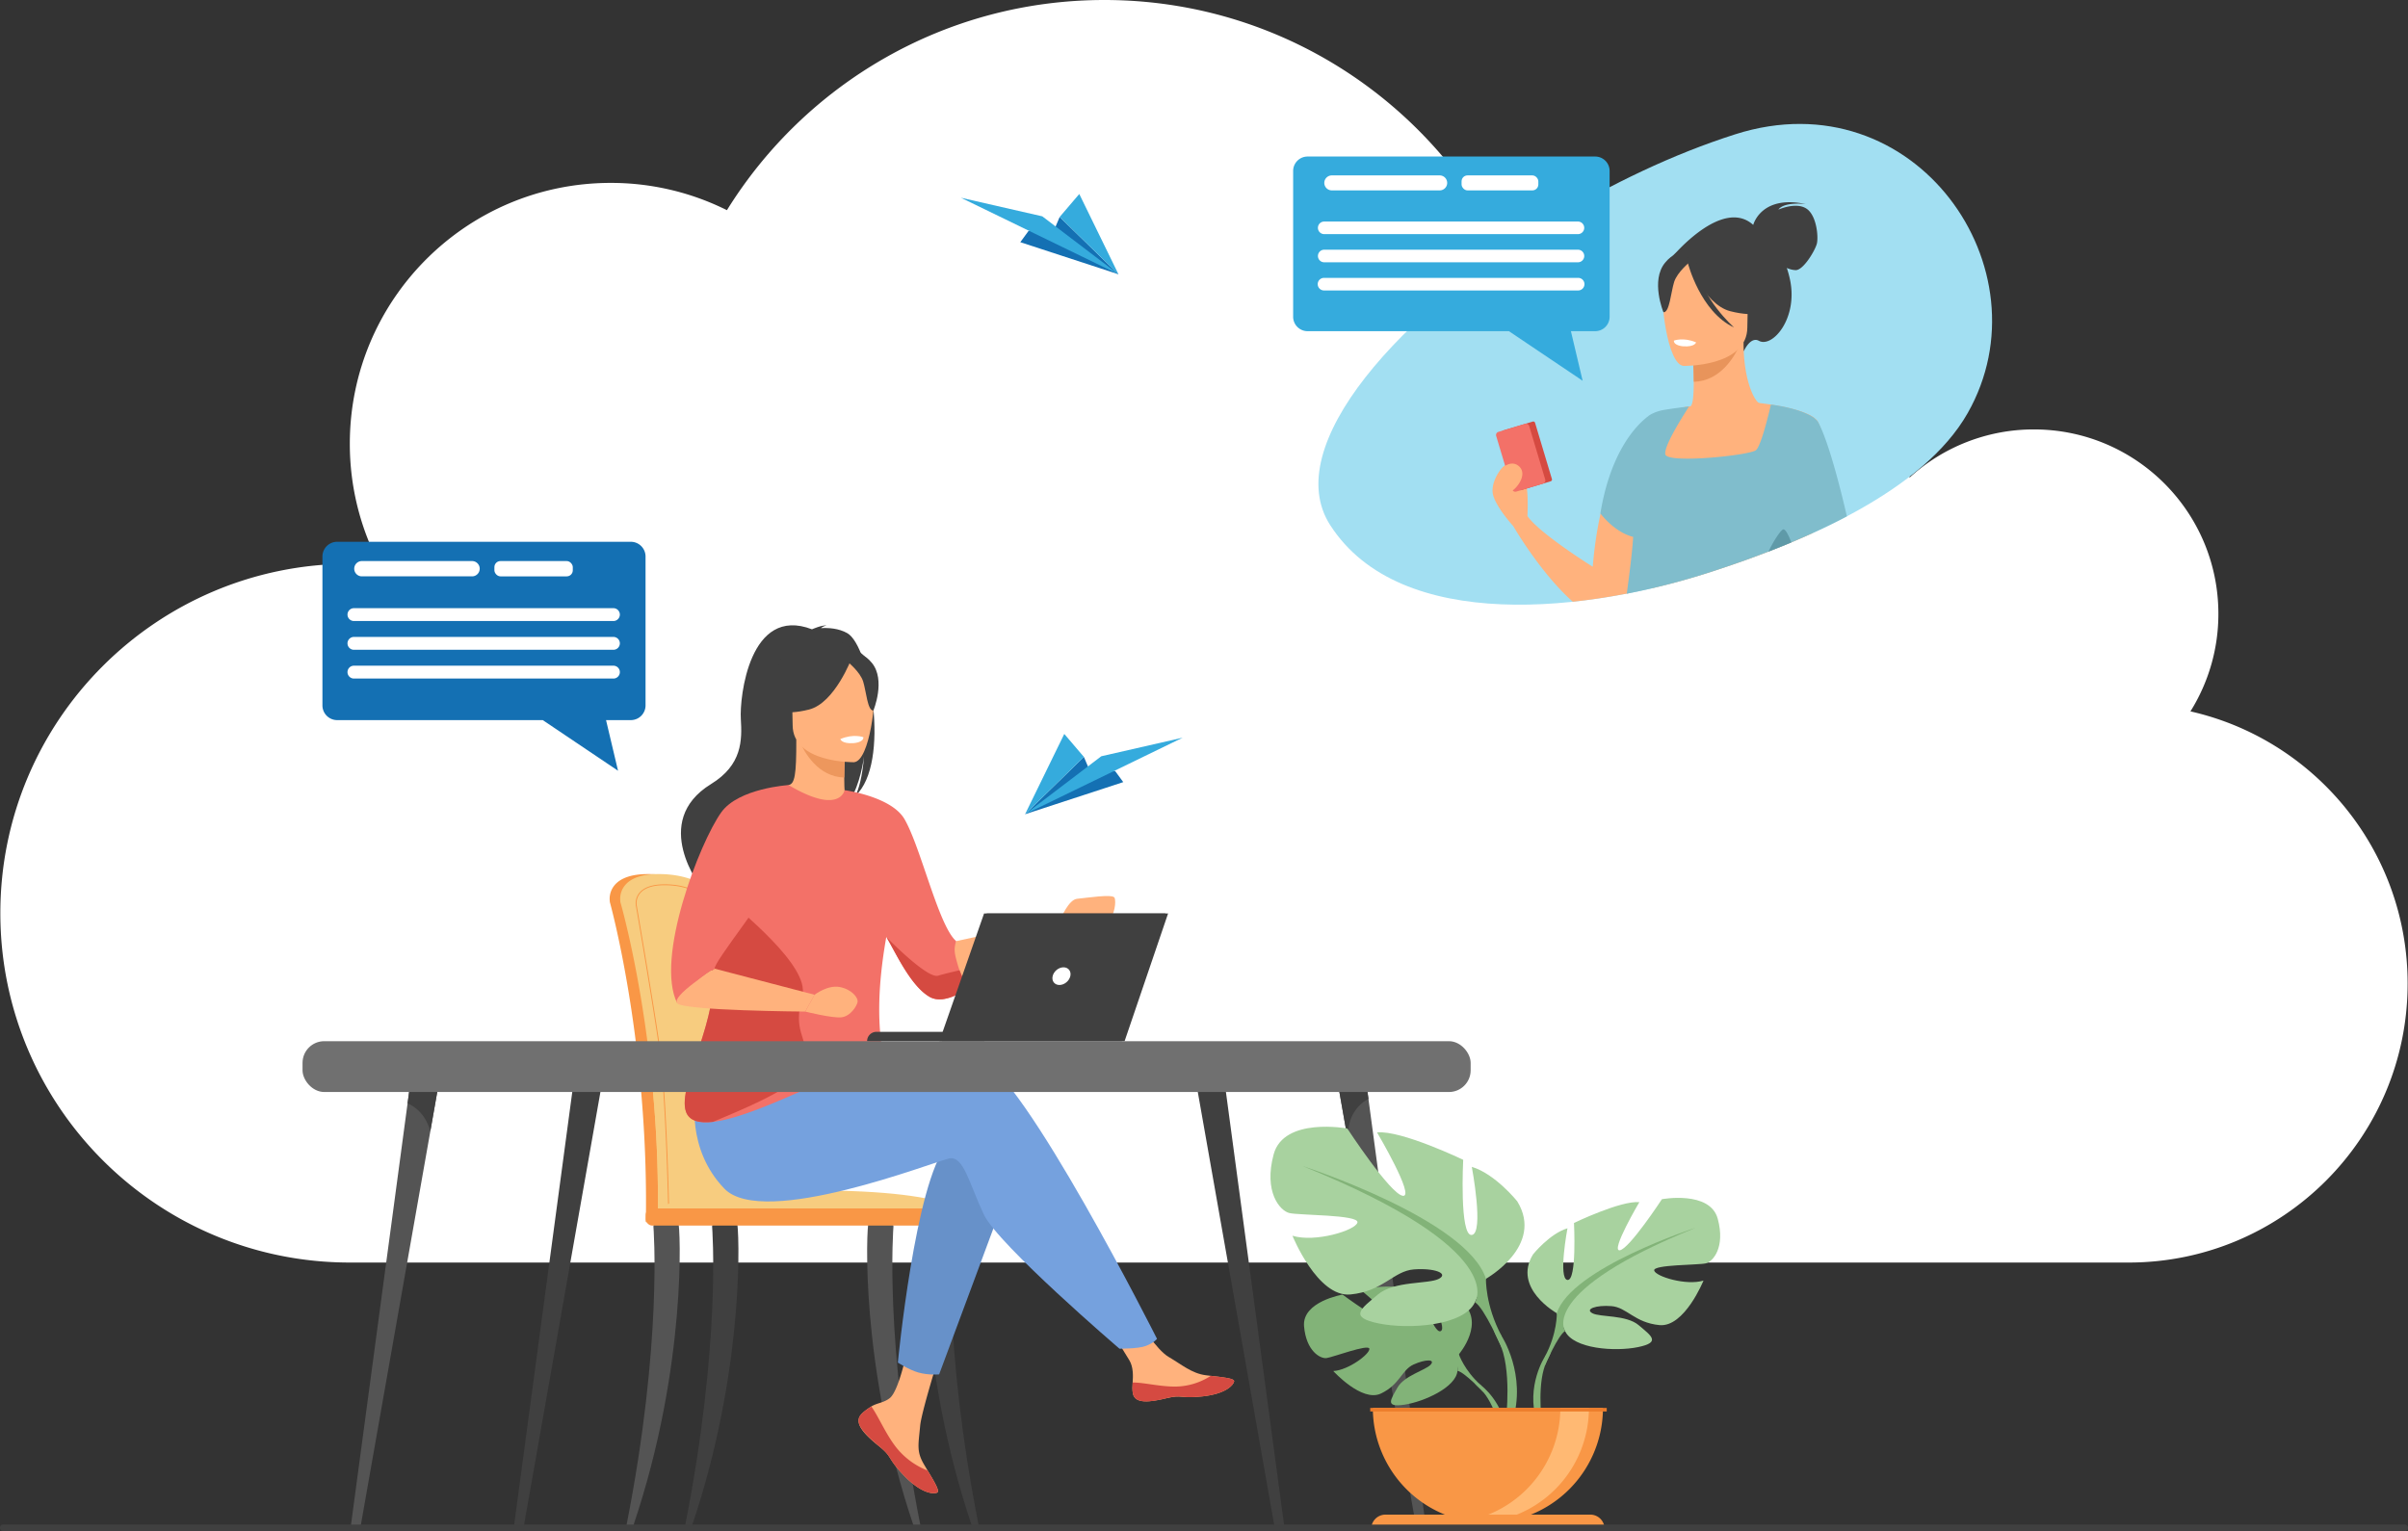 <svg xmlns="http://www.w3.org/2000/svg" viewBox="0 0 2955.9 1880.07">
  <rect x="0" y="0" width="2955.9" height="1880.07" fill="#333333" stroke="none"/>
  <defs>
    <style>
      .cls-1 {
        fill: #fff;
      }

      .cls-2 {
        fill: #a2dff2;
      }

      .cls-3 {
        fill: #35abdd;
      }

      .cls-4 {
        fill: #404040;
      }

      .cls-5 {
        fill: #ffb27d;
      }

      .cls-6 {
        fill: #e8945b;
      }

      .cls-7 {
        fill: #80bdcc;
      }

      .cls-8 {
        fill: #d54a41;
      }

      .cls-9 {
        fill: #f37168;
      }

      .cls-10 {
        fill: #5f9aa8;
      }

      .cls-11 {
        fill: #1470b3;
      }

      .cls-12 {
        fill: #f99746;
      }

      .cls-13 {
        fill: #f7cc7f;
      }

      .cls-14 {
        fill: #545454;
      }

      .cls-15 {
        fill: #6791c9;
      }

      .cls-16 {
        fill: #75a1de;
      }

      .cls-17 {
        fill: #ed975d;
      }

      .cls-18 {
        fill: #707070;
      }

      .cls-19 {
        fill: #82b378;
      }

      .cls-20 {
        fill: #a8d29f;
      }

      .cls-21 {
        fill: #ffb973;
      }

      .cls-22 {
        fill: #ed7d2b;
      }
    </style>
  </defs>
  <g id="Layer_2" data-name="Layer 2">
    <g id="Layer_3" data-name="Layer 3">
      <path class="cls-1" d="M2688.84,873.52a225.32,225.32,0,0,0,34.3-119.78c0-125.06-101.38-226.44-226.44-226.44a225.65,225.65,0,0,0-152.46,59c-56.33-91.68-157.53-152.82-273-152.82a318.63,318.63,0,0,0-174,51.41C1867.33,212.21,1636.28,0,1355.64,0,1160,0,988.41,103.18,892.33,258.08a318.84,318.84,0,0,0-142.68-33.49c-176.86,0-320.23,143.37-320.23,320.23a318.83,318.83,0,0,0,36.76,149.07c-12.11-1-24.37-1.58-36.76-1.58-236.91,0-429,192.05-429,429s192.06,429,429,429H2612.86c189.21,0,342.59-153.39,342.59-342.59C2955.45,1044.55,2841.48,908.09,2688.84,873.52Z"/>
      <g id="Consulting">
        <g>
          <path class="cls-2" d="M2415.39,507.25c-54.45,95.93-200.4,157.59-311.61,193.85-153,50.46-384.82,77.6-471-56.42-62.11-96.75,85.61-261.25,276-377l0,0c68.32-41.55,145.07-78.5,221.46-102.83C2351,94.66,2515.42,331,2415.39,507.25Z"/>
          <g>
            <path class="cls-3" d="M1605,192.21H1958.2a17.72,17.72,0,0,1,17.66,17.66V389a17.71,17.71,0,0,1-17.66,17.66h-29.86l14.41,60.89-90.5-60.89H1605A17.71,17.71,0,0,1,1587.38,389V209.87A17.72,17.72,0,0,1,1605,192.21Z"/>
            <g>
              <path class="cls-1" d="M1937.24,287.49h-312a7.73,7.73,0,0,1,0-15.45h312a7.73,7.73,0,0,1,0,15.45Z"/>
              <path class="cls-1" d="M1625.26,306.62h312a7.73,7.73,0,0,1,0,15.45h-312a7.73,7.73,0,0,1,0-15.45Z"/>
              <path class="cls-1" d="M1625.26,341.2h312a7.75,7.75,0,0,1,7.72,7.73h0a7.75,7.75,0,0,1-7.72,7.73h-312a7.75,7.75,0,0,1-7.72-7.73h0A7.75,7.75,0,0,1,1625.26,341.2Z"/>
              <path class="cls-1" d="M1767.27,233.78H1634.83a9.2,9.2,0,1,1,0-18.4h132.44a9.2,9.2,0,1,1,0,18.4Z"/>
              <rect class="cls-1" x="1794.13" y="215.38" width="94.23" height="18.4" rx="7.27"/>
            </g>
          </g>
          <g>
            <g>
              <path class="cls-4" d="M2217,255.87c-13.1-8-34,1.56-34,1.56,7.23-10.17,33.62-6.84,33.62-6.84C2164,239.4,2153,273,2152.14,276.16,2114,241.75,2053,315.09,2053,315.09l87.59,116.11s8-18.47,18.55-12.7c16.46,9,48.29-27.39,38.12-75.26a128.88,128.88,0,0,0-3.89-14.24,28.33,28.33,0,0,0,10.92,2.71c9.58,0,24-24.44,26-32.65S2230.06,263.88,2217,255.87Z"/>
              <path class="cls-5" d="M2224.87,654.7c4-63.86-27-133-52.31-152.81-4-3.14-7.84-5.15-11.42-5.88a6.63,6.63,0,0,1-2.36-1.29c-7.13-5.74-16.73-28.57-18.28-63.59q-.24-5.2-.22-10.75s0,0,0,0l-3.51.69-3.35.66h0l-55.68,11c.32,4,1.39,22.58,1.39,36.08,0,14.59-.84,28.42-4.15,30.16-.09,0-.92.07-1.79.16-2,.19-4.86.5-5.06.54a372,372,0,0,0-37.29,68.61v0h0c-8,19.74-14.56,41.75-16,63.21a143.63,143.63,0,0,0,2.48,36.49h0c3.13,16.86,8.41,34.54,11.55,54.05,26.27-6.13,51.51-13.3,74.9-21C2141.76,688.71,2183.8,673.36,2224.87,654.7Z"/>
              <path class="cls-6" d="M2077.73,432.75s1.34,18.58,1.39,36.08c33-.93,50.49-31.07,57.65-47.77Z"/>
              <path class="cls-4" d="M2142.86,414.63s17.32-27.35,21.47-50.74c3-16.7-5.54-78.6-67.74-69.68a84.55,84.55,0,0,0-35.05,13.25c-13.5,9.12-33,28.81-11.2,82.82l5.66,18.25Z"/>
              <path class="cls-5" d="M2066.7,449.32s78.16,1.29,78.21-47.4,10.18-81.31-39.72-84.19-59.62,15.69-63.59,31.93S2046.37,447.73,2066.7,449.32Z"/>
              <path class="cls-4" d="M2069.59,316.54s21.4,57.12,54.24,65.56,47.09-.35,47.09-.35-8.5-32.47-13.72-67.4C2157.2,314.35,2085.73,289.35,2069.59,316.54Z"/>
              <path class="cls-4" d="M2074.9,321.18s-16,12.75-19.88,25.15-5.65,37.92-13.09,37.05c0,0-16.12-38.82,2-60.79C2063.14,299.31,2074.9,321.18,2074.9,321.18Z"/>
              <path class="cls-5" d="M2262.21,635.54q-19.52,9.75-38.32,18.34-10.95,5-21.65,9.69c-.93.41-1.86.8-2.79,1.2-9.11-32.88-16.78-59.88-16.78-59.88l-5.77-25-11.64-50.43h0l-8.06-34.89s.55,0,1.58.18c2.57.29,8.08,1,15,2,12.55,2,29.74,5.4,42.28,10.45l.29.13c.23.08.45.18.67.27,6.34,2.65,11.38,5.74,13.86,9.31l0,0,0,0v0a10.38,10.38,0,0,1,.9,1.57C2242.4,541.85,2253,588.27,2262.21,635.54Z"/>
              <path class="cls-4" d="M2071.93,323.11s15.24,59.81,56.68,79c0,0-41.44-36.75-45-76.24S2071.93,323.11,2071.93,323.11Z"/>
              <path class="cls-5" d="M1964.75,630.74q-1.74,7.77-3.26,16.18c-2.69,14.76-4.86,31.07-6.35,49,0,0-65.57-40.94-80.14-62.25,0-1.76,1.08-20.91-.76-33.94-.68-4.79-1.76-8.75-3.43-10.72-.8-.93-1.69-1.92-2.66-2.93,0,0,0,0,0,0a98.46,98.46,0,0,0-10.77-9.54c-3.83-2.88-7.31-4.93-9.21-5h-.26a1.43,1.43,0,0,0-.41.1c-4.53,1.51-19,21.46-14.49,36.86,4.68,15.89,24.49,37.4,24.49,37.4s33.27,57.67,73.16,92.95c23.94-2.52,47.81-6.26,71.11-10.91,6-16.32,11.44-38.3,15.56-59.93h0c6.36-33.42,10.69-70,13.49-99.7h0v-.05c1.48-15.63,2.55-29.31,3.27-39.58.58-8.35.94-14.42,1.09-17.44.1-1.41.13-2.14.13-2.14a24.89,24.89,0,0,0-2.82,1.42C2022,516.51,1984.25,543.34,1964.75,630.74Z"/>
              <path class="cls-7" d="M2103.78,701.1c51.19-16.69,109.75-38.78,163.35-67.1-10.37-44.8-23.62-93.49-35.09-115.33a9.13,9.13,0,0,0-1.12-1.66v0l0,0,0,0a17.65,17.65,0,0,0-3.47-3.16l.18-.23a58.08,58.08,0,0,0-11.24-6.19l-.29-.13c-18.42-7.87-42.27-10.48-42.27-10.48v0c-.07.29-.5,2.18-1.2,5.12-1.5,6.28-4.24,17.3-7.3,27.54h0c-3.21,10.69-6.77,20.52-9.66,23.15-7,6.45-109.08,17-111.43,5.28-2.24-11.2,26.86-54.88,29-58.72-8.47.78-24.19,3.06-30.72,4.17-11.59,2-18.68,6.95-19.35,7.72-13.73,10.4-46,42.35-58.64,119.33l.28.37c2.24,2.93,17.42,22,38.18,28,.58.18,1.18.33,1.78.48-1.13,18.72-4.58,45.42-7.85,69.77A878.05,878.05,0,0,0,2103.78,701.1Z"/>
              <g>
                <path class="cls-8" d="M1903.5,591l-36.18,10.84a2.27,2.27,0,0,1-2.83-1.52l-20.68-69a2.27,2.27,0,0,1,1.53-2.82l36.18-10.84a2.26,2.26,0,0,1,2.82,1.52l20.68,69A2.26,2.26,0,0,1,1903.5,591Z"/>
                <path class="cls-9" d="M1894.1,593.81l-32.82,9.83a4,4,0,0,1-5-2.69l-19.67-65.63a4,4,0,0,1,2.7-5l32.82-9.84a4,4,0,0,1,5,2.7l19.67,65.63A4,4,0,0,1,1894.1,593.81Z"/>
              </g>
              <path class="cls-10" d="M2199,666c-3.43-9-7.44-16.64-10.09-16-2.5.58-10.8,12.16-18.11,27.37Q2184.88,671.9,2199,666Z"/>
              <path class="cls-5" d="M1844.79,574s11.42-10.36,20.74-.57-3.53,27.3-12.93,31.47-12.54,6.53-12.54,6.53Z"/>
            </g>
            <path class="cls-1" d="M2082,420.42s-1.35,5.74-15.63,4.85c0,0-12-.74-11.61-7C2054.73,418.23,2066.35,413.74,2082,420.42Z"/>
          </g>
        </g>
        <g>
          <polygon class="cls-11" points="1252.46 297.38 1372.96 336.77 1300.78 266.42 1293.45 283.61 1262.43 283.76 1252.46 297.38"/>
          <polygon class="cls-3" points="1372.96 336.77 1279.44 265.63 1179.51 242.8 1372.96 336.77"/>
          <polygon class="cls-3" points="1300.78 266.42 1372.96 336.77 1324.85 238.21 1300.78 266.42"/>
        </g>
        <g>
          <path class="cls-4" d="M1464.83,1309.7l15.9,90.09h0l43.91,248.83,39.25,222.45a7.17,7.17,0,0,0,7.11,5.84,5,5,0,0,0,5.08-5.63l-33.85-252.17L1506,1349.37l-5.46-40.69Z"/>
          <path class="cls-4" d="M636.39,1876.92a7.17,7.17,0,0,0,7.11-5.84l34.87-197.64,50.16-284.25,14-79.49-35.72-1-6.2,46.14-43.52,324.27-25.8,192.2A5,5,0,0,0,636.39,1876.92Z"/>
          <g>
            <path class="cls-12" d="M905.85,1383.91c-2.86-70.2-9-131.27-16.38-173.86-11.74-67.89-22.31-107-22.43-107.36-1.55-6-23.89-30.13-73.56-29.39s-45,32.43-45,32.43h0a10.4,10.4,0,0,0,.36,2.82c.48,1.63,46.08,167,44.1,380.43,0,3-.36,8.18-.15,11.63,0,0,115.12,3,115.14,0C912,1482,910,1430.26,905.85,1383.91Z"/>
            <path class="cls-13" d="M920.32,1487.93c0,3-1.6,5.36-3.52,5.36h0c-1.92,0-3.44-2.43-3.47-5.36H814.64c0,3-1.6,5.36-3.52,5.36h0c-2,0-3.5-2.51-3.48-5.52a1491.65,1491.65,0,0,0-8.18-168.53c-13.12-125.59-37.36-209.53-37.71-210.69a10.84,10.84,0,0,1-.35-2.82s-4.71-31.68,45-32.43,72,23.42,73.57,29.39c.09.31,6.08,22.43,14,62.19,2.64,13.17,5.48,28.28,8.4,45.16,7.36,42.6,13.52,103.67,16.37,173.87C922.87,1430.26,924.33,1469.28,920.32,1487.93Z"/>
            <path class="cls-13" d="M920.32,1487.93c0,3-1.6,5.36-3.52,5.36h0c-1.92,0-3.44-2.43-3.47-5.36H814.64c0,3-1.6,5.36-3.52,5.36h0c-2,0-3.5-2.51-3.48-5.52a1491.65,1491.65,0,0,0-8.18-168.53c16.31-79.7,79.35-140.66,94.5-154.36,2.64,13.17,5.48,28.28,8.4,45.16,7.36,42.6,13.52,103.67,16.37,173.87C922.87,1430.26,924.33,1469.28,920.32,1487.93Z"/>
            <path class="cls-12" d="M820.89,1486.91l.28-.19c.08-.06.14-.1.18-.5h.06a2.68,2.68,0,0,1,.79-2.09c3.13-3.2,15.07-3.07,30.18-2.9,16.51.19,37.06.43,57.55-3.17,10.59-1.85,3.45-83.4-4.08-159.69-1.28-13-2.29-23.21-2.74-29.23l-.57,0,.57,0c-4.9-64.88-33.23-180.1-33.49-181-1.26-4.86-18.28-22.81-55.24-22.25-13.89.2-23.76,3.64-29.34,10.21a19.52,19.52,0,0,0-4.64,14.54,7.73,7.73,0,0,0,.28,2.17c.15.63,25.69,149.66,29.86,185.39,6.85,58.79,9.61,181,9.74,187.76a1,1,0,0,0,0,.25v.34Zm22-6.88c-11,0-18.8.51-21.54,3.3l0,0c0-2.81-.19-8.07-.47-18-.32-11.66-.88-29.89-1.69-50.43-1.42-36-3.88-85.43-7.55-116.88-4.26-36.53-29.76-185.11-29.89-185.58a6.71,6.71,0,0,1-.24-1.93,18.74,18.74,0,0,1,4.39-13.75c5.36-6.29,14.94-9.59,28.47-9.79h1.68c35.13,0,51.26,16.81,52.45,21.43.28,1.06,28.55,115.73,33.46,180.79.46,6,1.47,16.29,2.75,29.26,2.78,28.27,6.6,67,8.43,99.57,2.66,47.72-.39,58.36-3.42,58.9-20.39,3.57-40.88,3.34-57.35,3.15C849,1480.06,845.87,1480,842.93,1480Z"/>
            <path class="cls-13" d="M800.31,1493.29h386.77s-9-36.45-233-31C795.57,1466.11,800.31,1493.29,800.31,1493.29Z"/>
            <path class="cls-14" d="M768.83,1874c44.84-227,33.31-366.33,33.26-368.08-.12-3.5,6.33-6.67,9.79-6.79s19-1,20.78,2C835,1505,844,1676.65,777.2,1874Z"/>
            <path class="cls-14" d="M1130,1874c-44.84-227-33.31-366.33-33.25-368.08.11-3.5-6.33-6.67-9.8-6.79s-19-1-20.78,2c-2.34,3.92-11.37,175.56,55.46,372.91Z"/>
            <path class="cls-4" d="M1201.52,1874c-44.84-227-33.31-366.33-33.26-368.08.12-3.5-6.33-6.67-9.79-6.79s-19-1-20.78,2c-2.35,3.92-11.38,175.56,55.46,372.91Z"/>
            <path class="cls-4" d="M840.88,1874c44.84-227,33.31-366.33,33.25-368.08-.11-3.5,6.33-6.67,9.8-6.79s19-1,20.78,2c2.34,3.92,11.37,175.56-55.46,372.91Z"/>
            <rect class="cls-12" x="792.62" y="1483.87" width="402.62" height="21.05" rx="7.92"/>
          </g>
          <g>
            <path class="cls-5" d="M1173.73,1155.63l128.56-27.85,7.57,18.46s-141.86,84.41-155.15,80.28S1173.73,1155.63,1173.73,1155.63Z"/>
            <path class="cls-5" d="M1056.84,1737.09c-3.22,3.69-3.63,7.81-2,12.22a.11.11,0,0,0,0,.06c3,8.14,12.69,17.24,24,26.32,1.44,1.16,2.73,2.23,3.85,3.21.29.26.59.51.86.77l.67.6c10.54,9.73,6.57,12,25.52,31.68,21.61,22.48,36.48,22.88,40.71,20.84,3.58-1.75-3.69-13.67-11.75-27.07-.39-.65-.77-1.3-1.17-2-1.08-1.78-2.14-3.59-3.21-5.38-9.44-16.12-7-23.69-4.78-47.69,1.82-19.5,30.34-109,30.34-109l-41.4-7.13s-12.47,71.23-26.21,82.2c-7.34,5.85-15.56,5.92-22.62,10.26-.5.3-1,.61-1.47.92C1064.15,1730.64,1060.07,1733.39,1056.84,1737.09Z"/>
            <path class="cls-8" d="M1056.84,1737.09c-3.22,3.69-3.63,7.81-2,12.22a.11.11,0,0,0,0,.06c3.61,8.13,13.1,17.18,24,26.23,1.42,1.19,2.69,2.28,3.81,3.3.29.26.59.51.86.77l.67.6c10.54,9.73,6.57,12,25.52,31.68,21.61,22.48,36.48,22.88,40.71,20.84,3.58-1.75-3.69-13.67-11.75-27.07a92.06,92.06,0,0,1-38.51-28.38c-13-16.6-21.69-37.93-30.54-50.28-.5.3-1,.61-1.47.92C1064.15,1730.64,1060.07,1733.39,1056.84,1737.09Z"/>
            <path class="cls-5" d="M1390.68,1711.23c2.56,12.78,20.77,10.65,41.12,5.68s15.52.93,44.49-2.27,37.74-14,38.62-18.32c.79-3.82-13.52-5.17-28.87-6.93-1.93-.22-3.87-.46-5.81-.7-17.34-2.17-30-13.36-45.77-22.54-14.91-8.7-37.17-44.15-37.17-44.15l-39.72,3.15s20.84,31.66,28.9,45.42c4.75,8.1,4.49,18.8,3.9,27.07C1390.07,1702.14,1389.77,1706.73,1390.68,1711.23Z"/>
            <path class="cls-8" d="M1431.8,1716.91c20.36-5,15.52.93,44.49-2.27s37.74-14,38.62-18.32c.79-3.82-13.52-5.17-28.87-6.93l-.15.29a81.65,81.65,0,0,1-41.48,12.9c-19.65.47-40.47-5.16-54-4.94-.3,4.5-.6,9.09.31,13.59C1393.24,1724,1411.45,1721.88,1431.8,1716.91Z"/>
            <path class="cls-5" d="M1302.29,1127.78s9.47-23.18,19.88-24.13,43.53-6.15,45.9-1.42,0,21.77-7.1,27.92-51.11,16.09-51.11,16.09Z"/>
            <path class="cls-15" d="M1238.45,1457.23l-85.62,230.39s-13.15,1.28-25.76-2.36c-11.6-3.34-24.9-12.12-24.9-12.12s21.24-221.22,60.18-267.24S1238.45,1457.23,1238.45,1457.23Z"/>
            <path class="cls-16" d="M899.83,1364s246-83.18,300.86-65.49S1420.28,1644,1420.28,1644s-3.71,4.94-13.86,8.75c-9.44,3.54-32.29,3.31-32.29,3.31s-148.66-127.42-166.36-164.59-24.78-72.56-42.47-69S937,1509.14,889.21,1459.58s-35.29-113.93-35.29-113.93Z"/>
            <path class="cls-4" d="M1050.16,977.05c3.93-8.11,8.32-22.51,10.47-48.19-.33,2.55-4.76,34.94-17.21,53.27-51.16,33.59-149.22,145.74-147.28,167,0,0-34.54-58.59-35.14-58.94,0,0-63.71-81,11.8-127.43,38.38-23.58,38.19-53.86,36.58-80.15s10.47-139.51,87.35-109.88c0,0,12.34-5.48,17.87-4.66,0,0-4.52.86-6.81,3.23,8.91-.53,21.65.13,32.29,6.18C1068.26,793.49,1093.48,937.18,1050.16,977.05Z"/>
            <path class="cls-5" d="M1040.39,983.8c.26.12-24.7,13.08-43.48,7.94C979.26,986.93,967.72,964,968,964c7.48-1.49,9.64-11.76,9.48-55.92l3.38.66L1037.66,920s-1.29,17.89-1.33,34.74C1036.29,968.87,1037.15,982.29,1040.39,983.8Z"/>
            <path class="cls-17" d="M1037.66,920s-1.29,17.89-1.33,34.74c-31.81-.9-48.62-29.91-55.51-46Z"/>
            <path class="cls-4" d="M975,902.53s-16.67-26.33-20.67-48.86c-2.86-16.08,5.33-75.68,65.22-67.09a81.35,81.35,0,0,1,33.75,12.75c13,8.79,31.77,27.75,10.79,79.76l-5.45,17.57Z"/>
            <path class="cls-5" d="M1048.29,935.94S973,937.18,973,890.3s-9.8-78.29,38.25-81.07,57.41,15.1,61.23,30.75S1067.86,934.41,1048.29,935.94Z"/>
            <path class="cls-4" d="M1045.5,808.08s-20.61,55-52.23,63.13-45.34-.34-45.34-.34,5.61-33.65,10.64-67.29C958.57,803.58,1030,781.91,1045.5,808.08Z"/>
            <path class="cls-4" d="M1040.39,812.55s15.39,12.28,19.14,24.21,5.44,36.52,12.61,35.68c0,0,15.52-37.38-1.93-58.53C1051.71,791.49,1040.39,812.55,1040.39,812.55Z"/>
            <path class="cls-9" d="M872.8,1186.27c-7.42-31.12,17.83-91.52,44.19-141.53,23.92-45.32,48.74-82.08,51-80.76,63.08,37.44,68.78,6.31,68.78,6.31h0s57.3,7.6,73.52,35.53c20.13,34.65,41.87,131.47,63.47,149.8-3.32,10.15-1.9,15.56,1.62,28.13q1.13,4,2.5,7.69a147.55,147.55,0,0,0,10.84,22.26c-11,6.67-32.18,19.35-47.8,10.23-23.81-13.93-42.38-56.35-52.84-73.25l-.12-.19c-22.72,128.64,8.18,157.94-7.46,171.5-16.52,14.32-40.12-6.82-92,15.68-34,14.77-81.3,36.13-113.12,39.85-16.68,2-29.13-1-33.19-12.21C830.32,1332.57,887,1245.61,872.8,1186.27Z"/>
            <path class="cls-1" d="M1031.55,907.52s1.41,6,16.22,5c0,0,12.44-.77,12.06-7.32C1059.83,905.24,1047.77,900.58,1031.55,907.52Z"/>
            <path class="cls-8" d="M842.12,1365.32c4.06,11.26,16.51,14.17,33.19,12.21,22-9.6,117.13-46.44,116.07-71.41-1.58-37-18.29-38.15-6.49-83.78,9.48-36.63-78.41-104.75-92.42-119.56-26.36,50-27.09,52.37-19.67,83.49C887,1245.61,830.32,1332.57,842.12,1365.32Z"/>
            <path class="cls-5" d="M999.94,1221.46s15.93-12.39,31-9.44,22.42,13.27,21.83,18-8.56,18-20.06,19.18-44.25-7.08-44.25-7.08Z"/>
            <path class="cls-9" d="M831.37,1232c16.87-23.69,34.44-36.21,46-42.51-2.66-6.86,71-97.1,71-111.08C948.32,1064.24,968,964,968,964s-61.33,3.79-82.57,33.4C858.83,1034.41,803.68,1177,831.37,1232Z"/>
            <path class="cls-5" d="M877.37,1189.48l122.57,32-11.51,20.65s-149.15-1-157.06-10.12S877.37,1189.48,877.37,1189.48Z"/>
            <path class="cls-8" d="M1088.05,1150.69c10.46,16.9,29,59.32,52.84,73.25,15.62,9.12,36.82-3.56,47.8-10.23a147.55,147.55,0,0,1-10.84-22.26c-8.77,2-19.46,4.56-26.35,6.64C1138.08,1202.15,1088.05,1150.69,1088.05,1150.69Z"/>
          </g>
          <path class="cls-14" d="M1638.64,1309.7l15.89,90.09h0l43.91,248.83,39.26,222.45a7.16,7.16,0,0,0,7.1,5.84,5,5,0,0,0,5.08-5.63L1716,1619.12l-36.2-269.75-5.47-40.69Z"/>
          <path class="cls-4" d="M1654.53,1399.79c-2.08-38.72,25.3-50.42,25.3-50.42l-5.47-40.69-35.72,1Z"/>
          <g>
            <path class="cls-14" d="M436.09,1876.92a7.18,7.18,0,0,0,7.12-5.84l34.87-197.64,50.15-284.25,14-79.49-35.73-1-6.19,46.14-43.52,324.27L431,1871.29A5,5,0,0,0,436.09,1876.92Z"/>
            <path class="cls-4" d="M500.34,1354.82c23.14,10.22,27.89,34.37,27.89,34.37l14-79.49-35.73-1Z"/>
          </g>
          <g>
            <path class="cls-4" d="M1208.38,1278.49h-144a11.48,11.48,0,0,1,11.48-11.48h132.51Z"/>
            <polygon class="cls-4" points="1207.97 1121.67 1430.6 1121.67 1377.19 1278.49 1153.13 1278.49 1207.97 1121.67"/>
            <polygon class="cls-4" points="1433.87 1121.66 1380.47 1278.49 1156.4 1278.49 1211.25 1121.66 1433.87 1121.66"/>
            <path class="cls-1" d="M1313.85,1198.63c-1.39,6-7.37,10.85-13.36,10.85s-9.73-4.86-8.34-10.85,7.36-10.85,13.35-10.85S1315.23,1192.64,1313.85,1198.63Z"/>
          </g>
          <g>
            <path class="cls-11" d="M413.8,665.27H774.43a18.1,18.1,0,0,1,18,18V866.24a18.09,18.09,0,0,1-18,18H743.94l14.73,62.18-92.42-62.18H413.8a18.08,18.08,0,0,1-18-18V683.31A18.09,18.09,0,0,1,413.8,665.27Z"/>
            <g>
              <path class="cls-1" d="M753,746.79H434.45a7.9,7.9,0,0,0-7.88,7.89h0a7.9,7.9,0,0,0,7.88,7.89H753a7.91,7.91,0,0,0,7.89-7.89h0A7.91,7.91,0,0,0,753,746.79Z"/>
              <path class="cls-1" d="M753,782.1H434.45a7.89,7.89,0,0,0,0,15.78H753a7.89,7.89,0,0,0,0-15.78Z"/>
              <path class="cls-1" d="M753,817.42H434.45a7.89,7.89,0,0,0,0,15.78H753a7.89,7.89,0,0,0,0-15.78Z"/>
              <path class="cls-1" d="M444.22,707.72H579.47a9.39,9.39,0,0,0,0-18.78H444.22a9.39,9.39,0,0,0,0,18.78Z"/>
              <rect class="cls-1" x="606.89" y="688.94" width="96.23" height="18.78" rx="7.42"/>
            </g>
          </g>
          <rect class="cls-18" x="371.36" y="1278.49" width="1433.9" height="62.42" rx="26.65" transform="translate(2176.63 2619.4) rotate(180)"/>
          <g>
            <g>
              <path class="cls-19" d="M1790.81,1663s34.39-40.12,2.12-65.6c0,0-23.56-14.27-42.78-13.11,0,0,27.23,45.66,18.42,50.21s-26.67-53.07-26.67-53.07-53.63-5.2-70.89,3.09c0,0,45.85,37.52,36.2,39.76s-59.18-34.6-59.18-34.6-49.92,8.5-47.26,38.95,19.86,39.85,27.42,39,51.78-17.69,52.75-11.49-25.66,26.43-44.3,27.38c0,0,35.19,38.81,58.58,27.61s25.39-29,40-35.62,27-6.64,21,.15-32.4,13.39-40.74,28.14-15.82,24.7,8.38,21.06,63.53-21.35,65.26-41.63Z"/>
              <g>
                <path class="cls-19" d="M1625.3,1629.42s135.57-5.23,165.51,33.55c0,0,6.63,19.83,27,37.89l3.18,8.65s-23.5-24.77-31.9-26.27C1789.09,1683.24,1802.23,1635.21,1625.3,1629.42Z"/>
                <path class="cls-19" d="M1817.81,1700.86s29.1,21.52,31.12,60l-5.28.48s-9.29-39.77-26.09-55.31S1817.81,1700.86,1817.81,1700.86Z"/>
              </g>
            </g>
            <g>
              <path class="cls-20" d="M1911,1612.52s-54.7-30.63-29.18-72.2c0,0,20.43-25.53,42.3-32.09,0,0-11.66,62,0,63.45s8-70,8-70,57.61-27.71,80.22-25.52c0,0-35.74,60.53-24.07,59.07s51.79-62.72,51.79-62.72,59.07-10.94,68.55,24.07-5.84,52.51-14.59,54.7-64.9,1.46-63.45,8.75,39.39,19,60.54,12.4c0,0-23.34,57.61-54,54.69s-40.11-21.87-59.08-23.33-32.81,3.64-23.33,8.75,41.57,1.67,56.88,14.69,27.72,21-.73,26.88-79.49,2.19-89.7-19.69Z"/>
              <g>
                <path class="cls-19" d="M2081.7,1507.5s-153.16,49.59-170.66,105c0,0,.73,24.8-14.59,53.24v10.94s16-37.2,24.8-42.3C1921.25,1634.4,1887,1586.26,2081.7,1507.5Z"/>
                <path class="cls-19" d="M1896.45,1665.76s-23.62,35.87-10.15,79.52l6.07-1.63s-5.89-48.09,6.46-72.27S1896.45,1665.76,1896.45,1665.76Z"/>
              </g>
            </g>
            <g>
              <path class="cls-20" d="M1824,1570.27s72.1-40.37,38.45-95.17c0,0-26.92-33.65-55.76-42.3,0,0,15.38,81.71,0,83.64s-10.57-92.29-10.57-92.29-76-36.53-105.75-33.65c0,0,47.1,79.79,31.72,77.87s-68.25-82.68-68.25-82.68-77.88-14.42-90.37,31.73,7.69,69.22,19.22,72.1,85.57,1.92,83.64,11.54-51.91,25-79.79,16.34c0,0,30.76,75.95,71.14,72.1s52.88-28.84,77.87-30.76,43.26,4.81,30.76,11.53-54.79,2.21-75,19.37-36.53,27.74,1,35.43,104.79,2.89,118.25-26Z"/>
              <g>
                <path class="cls-19" d="M1599.06,1431.84s201.88,65.37,225,138.43c0,0-1,32.69,19.22,70.18v14.42s-21.15-49-32.68-55.76C1810.56,1599.11,1855.74,1535.66,1599.06,1431.84Z"/>
                <path class="cls-19" d="M1843.24,1640.45s31.14,47.28,13.39,104.83l-8-2.15s7.77-63.39-8.51-95.27S1843.24,1640.45,1843.24,1640.45Z"/>
              </g>
            </g>
            <path class="cls-12" d="M1826.45,1870.09a141.24,141.24,0,0,1-141.24-141.24h282.47A141.24,141.24,0,0,1,1826.45,1870.09Z"/>
            <path class="cls-21" d="M1791.69,1869a143.08,143.08,0,0,0,17.55,1.08,141.24,141.24,0,0,0,141.23-141.24h-35.09A141.26,141.26,0,0,1,1791.69,1869Z"/>
            <path class="cls-12" d="M1683.26,1877.27h286.37a17.42,17.42,0,0,0-17.42-17.42H1700.68a17.42,17.42,0,0,0-17.42,17.42Z"/>
            <rect class="cls-22" x="1682" y="1728.85" width="290.33" height="4.33" transform="translate(3654.33 3462.03) rotate(180)"/>
          </g>
        </g>
        <g>
          <polygon class="cls-11" points="1378.84 960.38 1258.33 999.78 1330.51 929.43 1337.84 946.62 1368.86 946.77 1378.84 960.38"/>
          <polygon class="cls-3" points="1258.33 999.78 1351.86 928.63 1451.78 905.81 1258.33 999.78"/>
          <polygon class="cls-3" points="1330.51 929.43 1258.33 999.78 1306.44 901.22 1330.51 929.43"/>
        </g>
      </g>
      <rect class="cls-4" y="1872.09" width="2955.9" height="7.98" rx="3.38" transform="translate(2955.9 3752.15) rotate(180)"/>
    </g>
  </g>
</svg>
